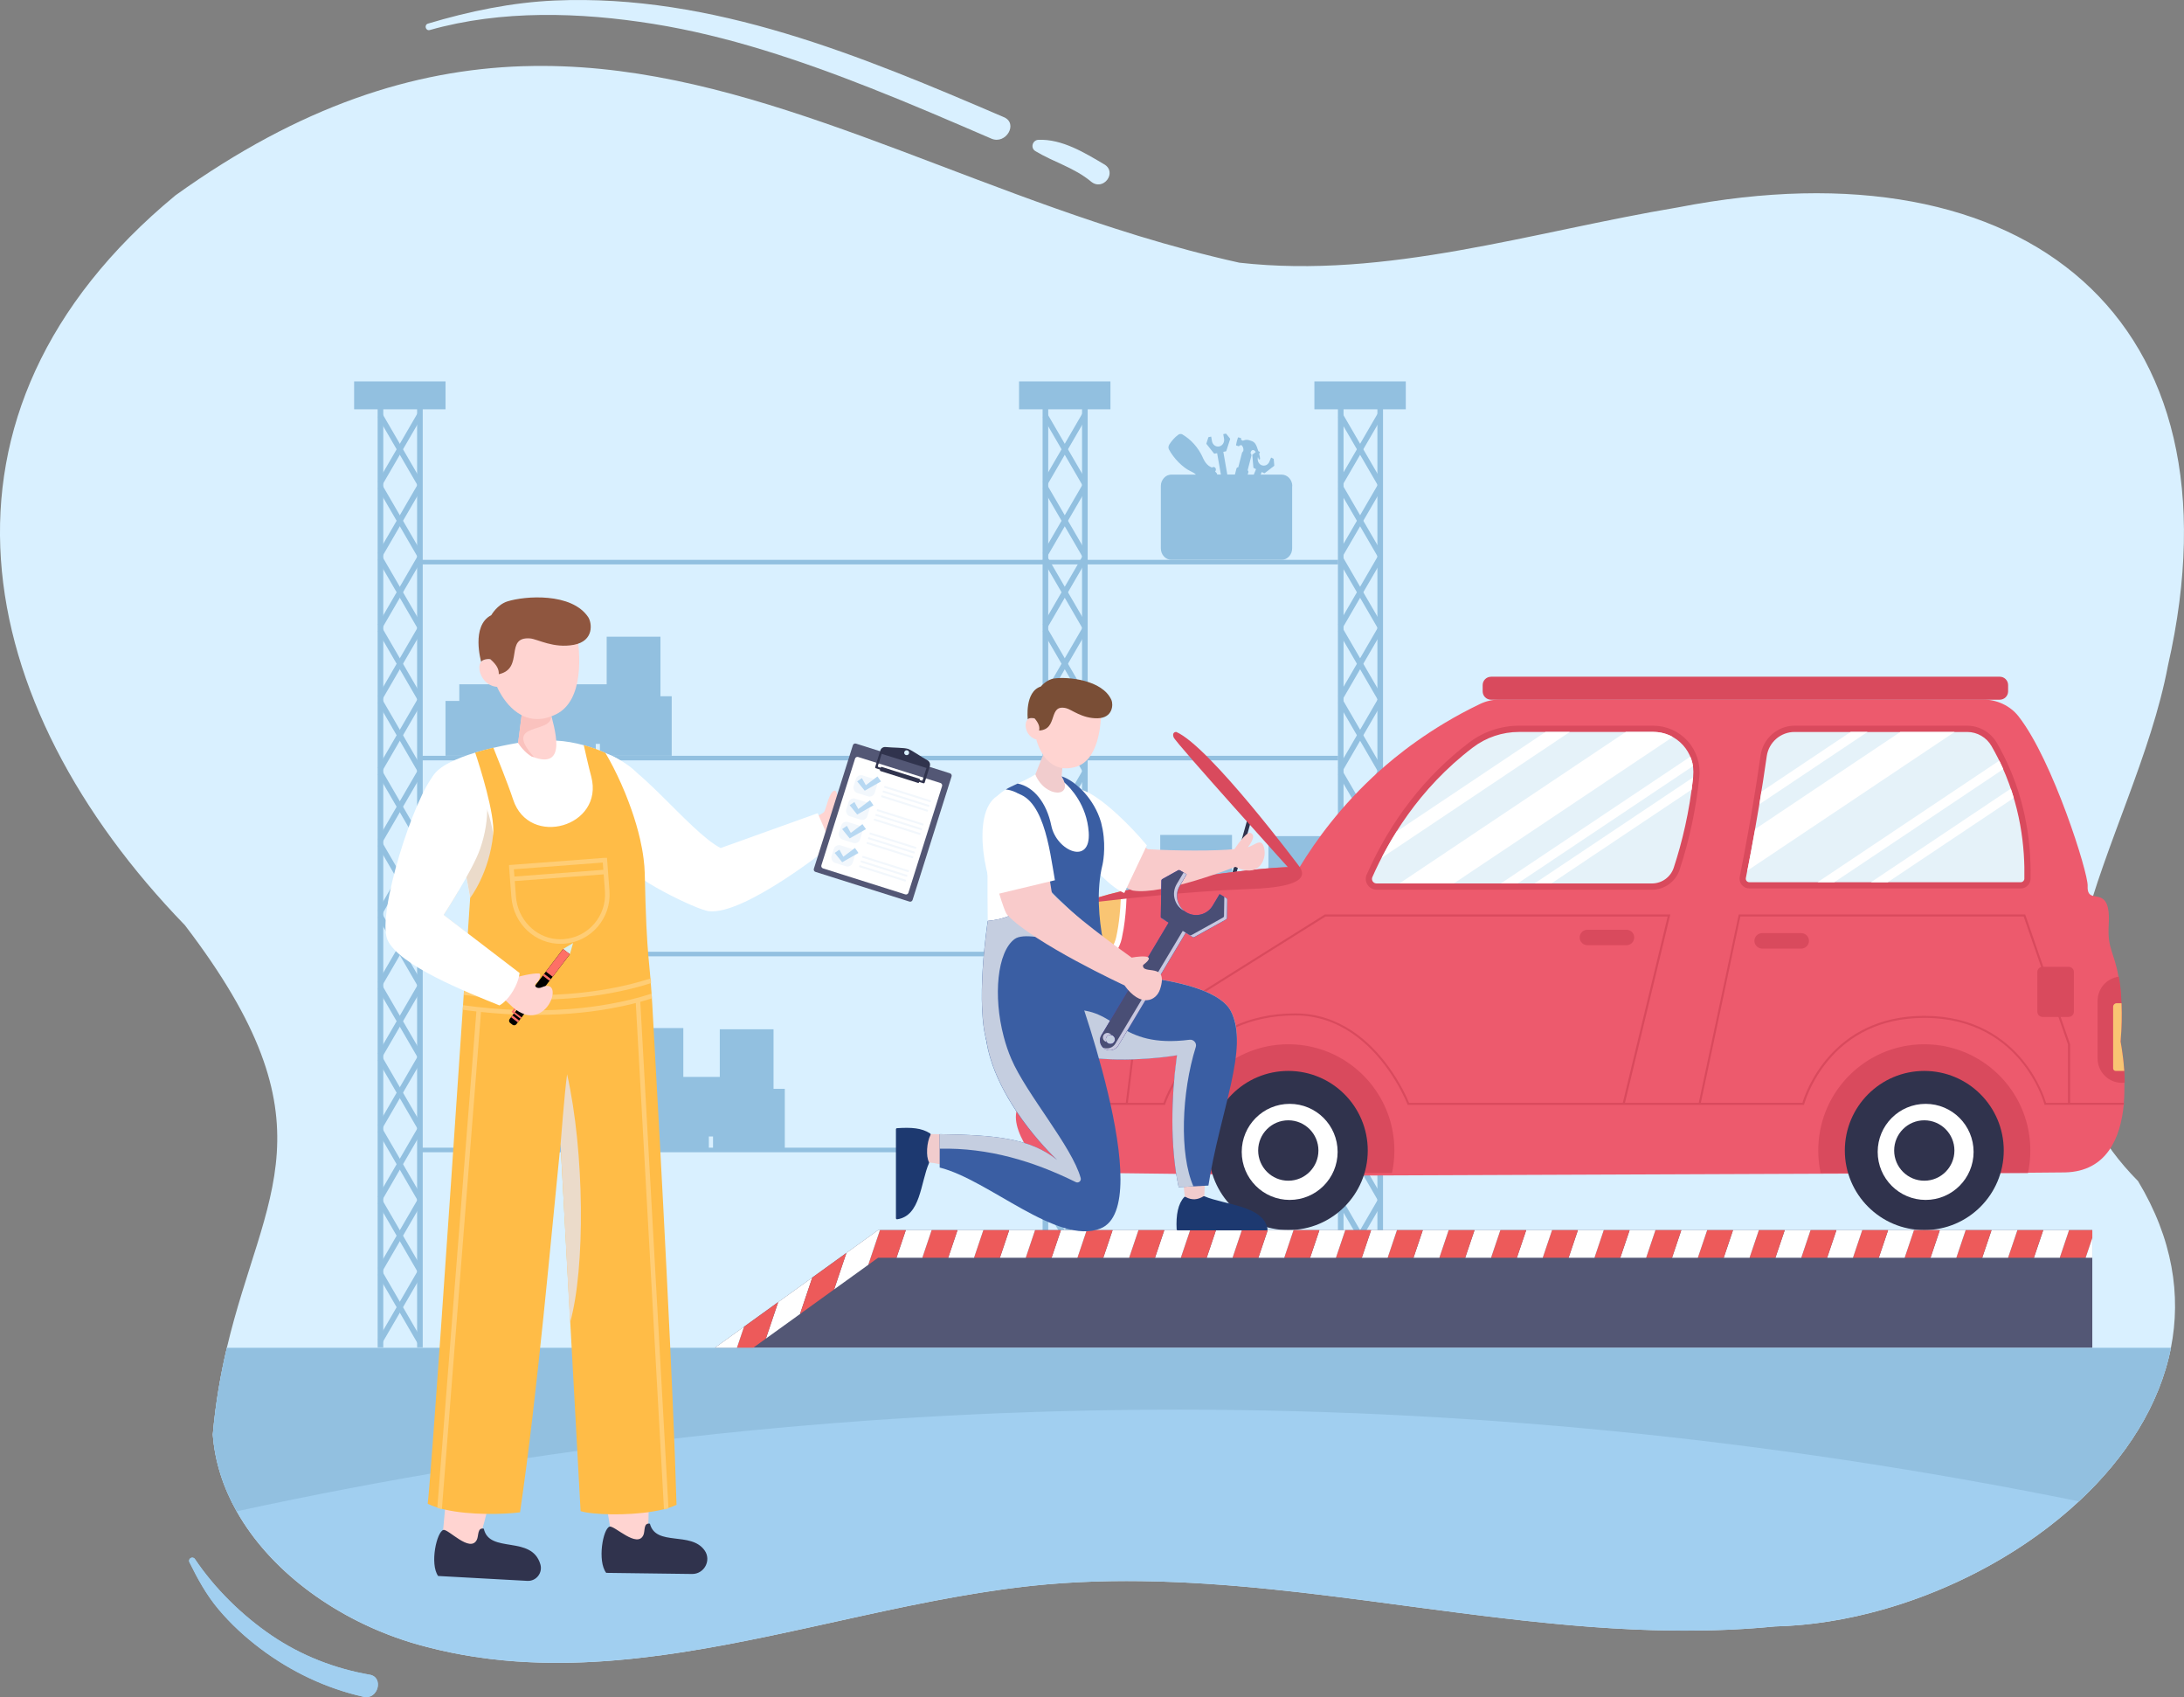 <?xml version="1.0" encoding="UTF-8"?><svg xmlns="http://www.w3.org/2000/svg" width="665.44" height="516.96" viewBox="0 0 665.44 516.96"><rect x="0" y="0" width="665.44" height="516.96" fill="#808080" stroke="none"/><defs><style>.cls-1{fill:#fff;}.cls-2,.cls-3{fill:#c8c8e0;}.cls-2,.cls-4{mix-blend-mode:multiply;}.cls-5{fill:#e5f2f9;}.cls-6{fill:#b7d8f2;}.cls-7{fill:#ffcd75;}.cls-8{fill:#30334d;}.cls-9{fill:#f5f5f5;}.cls-10{isolation:isolate;}.cls-11{fill:#d9efec;}.cls-12{fill:#f9cbcb;}.cls-13{fill:#5c40c7;}.cls-14{fill:#535775;}.cls-15{fill:#d9f0ff;}.cls-16{fill:#a1cff0;}.cls-17{fill:#ed5a6d;}.cls-18{fill:#ffd4d1;}.cls-19{fill:#8f563f;}.cls-20{fill:#7a4e36;}.cls-21{fill:#494e75;}.cls-22{fill:#f1cccd;}.cls-23{fill:#ebdbca;}.cls-24{fill:#c5cee0;}.cls-25{fill:#fac2be;}.cls-26{fill:#3a5ea3;}.cls-27{fill:#f2f7fc;}.cls-28{fill:#fe7066;}.cls-29{fill:#ed5a5a;}.cls-30{fill:#f9c573;}.cls-31{fill:#92c0e0;}.cls-32{fill:#d94a5d;}.cls-33{fill:#ffbc47;}.cls-34{fill:#1d3970;}</style></defs><g class="cls-10"><g id="_イヤー_2"><g id="_ンテンツ"><g><path class="cls-15" d="M651.43,359.76c10.59,17.57,13.19,34.82,10.02,50.82-3.45,17.48-13.78,33.47-28.04,46.73-7.98,7.42-17.19,14-27.12,19.5-8.6,4.77-17.73,8.74-27.06,11.78-1.74,.56-3.49,1.1-5.24,1.6-11.04,3.15-22.28,4.97-33.17,5.23-6.04,.6-12.07,.97-18.11,1.14-2.08,.07-4.17,.12-6.25,.13-8.67,.09-17.33-.2-25.98-.74-3.88-.24-7.76-.53-11.63-.87-1.75-.15-3.5-.31-5.25-.48-51.5-4.92-102.89-16.47-154.57-12-37.16,3.27-74.73,15.16-112.26,20.84-1.78,.28-3.57,.53-5.35,.77-9.1,1.22-18.19,2.05-27.28,2.25-.97,.03-1.95,.04-2.93,.04-4.65,.03-9.3-.1-13.94-.42-.4-.03-.8-.06-1.2-.09-.88-.07-1.77-.15-2.66-.23-2.95-.28-5.91-.64-8.86-1.1-4.85-.74-9.69-1.73-14.53-2.99-1.52-.39-3.04-.82-4.56-1.27-1.01-.31-2.02-.63-3.03-.98-21.21-7.15-40.3-21.25-50.33-39.07-4.08-7.24-6.65-15.11-7.27-23.37,.85-9.76,2.41-18.46,4.28-26.4,11.16-47.35,33.69-67.99-12.78-128.76C-8.87,214.52-26.99,125.99,53.47,59.5c38.17-27.4,72.65-38.21,105.62-39.33,.2,0,.4-.01,.59-.01,62.53-1.9,119.69,30.95,186.32,51.42,.28,.09,.54,.17,.82,.26,10.03,3.06,20.27,5.84,30.77,8.17,44.91,5.07,89.26-9.44,133.77-16.86,105.65-20.54,173.31,33.77,149.19,139.59-10.15,53.89-55.99,109.67-9.13,157.01Z"/><path class="cls-15" d="M305.87,35.69C262.53,17.09,217.17-1.93,169.04,.16c-13.08,.57-26.13,3.28-38.64,7.03-1.25,.37-.72,2.31,.54,1.96,21.85-6.18,45.8-5.44,68.06-1.88,22.81,3.65,44.93,11.14,66.37,19.59,12.34,4.86,24.52,10.12,36.69,15.37,4.43,1.91,8.28-4.62,3.82-6.54Z"/><g><rect class="cls-31" x="128.53" y="170.53" width="279.17" height="1.39"/><rect class="cls-31" x="128.53" y="230.22" width="279.17" height="1.39"/><rect class="cls-31" x="128.53" y="289.91" width="279.17" height="1.39"/><rect class="cls-31" x="128.53" y="349.59" width="279.17" height="1.39"/><polygon class="cls-31" points="201.23 212.08 201.23 205.03 201.23 202.41 201.23 193.94 196.23 193.94 194.59 193.94 189.58 193.94 184.85 193.94 184.85 202.41 184.85 205.03 184.85 208.44 182.61 208.44 179.93 208.44 173.74 208.44 173.74 202.66 173.74 200.52 173.74 193.57 167.07 193.57 164.87 193.57 158.19 193.57 151.88 193.57 151.88 200.52 151.88 202.66 151.88 208.44 147.63 208.44 139.94 208.44 139.94 213.51 135.74 213.51 135.74 221.31 135.74 223.72 135.74 230.22 142.06 230.22 148.74 230.22 150.93 230.22 157.61 230.22 157.61 226.59 158.45 226.59 159.65 226.59 159.65 230.22 165.97 230.22 172.65 230.22 174.84 230.22 181.52 230.22 181.52 226.59 182.61 226.59 182.79 226.59 182.79 230.22 189.11 230.22 195.78 230.22 197.98 230.22 204.66 230.22 204.66 223.17 204.66 220.55 204.66 212.08 201.23 212.08"/><polygon class="cls-31" points="235.69 331.66 235.69 324.61 235.69 321.99 235.69 313.52 230.69 313.52 229.04 313.52 224.04 313.52 219.31 313.52 219.31 321.99 219.31 324.61 219.31 328.03 217.07 328.03 214.39 328.03 208.2 328.03 208.2 322.24 208.2 320.1 208.2 313.15 201.52 313.15 199.33 313.15 192.65 313.15 186.33 313.15 186.33 320.1 186.33 322.24 186.33 328.03 182.09 328.03 174.39 328.03 174.39 333.09 170.2 333.09 170.2 340.89 170.2 343.3 170.2 349.8 176.52 349.8 183.2 349.8 185.39 349.8 192.07 349.8 192.07 346.17 192.9 346.17 194.11 346.17 194.11 349.8 200.43 349.8 207.1 349.8 209.3 349.8 215.98 349.8 215.98 346.17 217.07 346.17 217.25 346.17 217.25 349.8 223.56 349.8 230.24 349.8 232.44 349.8 239.12 349.8 239.12 342.75 239.12 340.13 239.12 331.66 235.69 331.66"/><polygon class="cls-31" points="402.87 272.83 402.87 265.77 402.87 263.16 402.87 254.69 397.86 254.69 396.22 254.69 391.21 254.69 386.48 254.69 386.48 263.16 386.48 265.77 386.48 269.19 384.24 269.19 381.56 269.19 375.38 269.19 375.38 263.41 375.38 261.26 375.38 254.32 368.7 254.32 366.5 254.32 359.82 254.32 353.51 254.32 353.51 261.26 353.51 263.41 353.51 269.19 349.27 269.19 341.57 269.19 341.57 274.26 337.38 274.26 337.38 282.06 337.38 284.47 337.38 290.97 343.69 290.97 350.37 290.97 352.57 290.97 359.24 290.97 359.24 287.34 360.08 287.34 361.28 287.34 361.28 290.97 367.6 290.97 374.28 290.97 376.47 290.97 383.15 290.97 383.15 287.34 384.24 287.34 384.42 287.34 384.42 290.97 390.74 290.97 397.42 290.97 399.61 290.97 406.29 290.97 406.29 283.92 406.29 281.3 406.29 272.83 402.87 272.83"/><g><rect class="cls-31" x="115.07" y="123.9" width="1.71" height="286.51"/><rect class="cls-31" x="127.09" y="123.9" width="1.71" height="286.51"/><g><polygon class="cls-31" points="116.47 147.74 115.12 146.73 127.17 125.97 128.53 126.98 116.47 147.74"/><polygon class="cls-31" points="127.17 147.74 128.53 146.73 116.47 125.97 115.12 126.98 127.17 147.74"/></g><g><polygon class="cls-31" points="116.47 169.52 115.12 168.5 127.17 147.74 128.53 148.76 116.47 169.52"/><polygon class="cls-31" points="127.17 169.52 128.53 168.5 116.47 147.74 115.12 148.76 127.17 169.52"/></g><g><polygon class="cls-31" points="116.47 191.3 115.12 190.28 127.17 169.52 128.53 170.53 116.47 191.3"/><polygon class="cls-31" points="127.17 191.3 128.53 190.28 116.47 169.52 115.12 170.53 127.17 191.3"/></g><g><polygon class="cls-31" points="116.47 213.07 115.12 212.06 127.17 191.3 128.53 192.31 116.47 213.07"/><polygon class="cls-31" points="127.17 213.07 128.53 212.06 116.47 191.3 115.12 192.31 127.17 213.07"/></g><g><polygon class="cls-31" points="116.47 234.85 115.12 233.84 127.17 213.07 128.53 214.09 116.47 234.85"/><polygon class="cls-31" points="127.17 234.85 128.53 233.84 116.47 213.07 115.12 214.09 127.17 234.85"/></g><g><polygon class="cls-31" points="116.47 256.63 115.12 255.61 127.17 234.85 128.53 235.86 116.47 256.63"/><polygon class="cls-31" points="127.17 256.63 128.53 255.61 116.47 234.85 115.12 235.86 127.17 256.63"/></g><g><polygon class="cls-31" points="116.47 278.4 115.12 277.39 127.17 256.63 128.53 257.64 116.47 278.4"/><polygon class="cls-31" points="127.17 278.4 128.53 277.39 116.47 256.63 115.12 257.64 127.17 278.4"/></g><g><polygon class="cls-31" points="116.47 300.18 115.12 299.17 127.17 278.4 128.53 279.42 116.47 300.18"/><polygon class="cls-31" points="127.17 300.18 128.53 299.17 116.47 278.4 115.12 279.42 127.17 300.18"/></g><g><polygon class="cls-31" points="116.47 321.96 115.12 320.94 127.17 300.18 128.53 301.2 116.47 321.96"/><polygon class="cls-31" points="127.17 321.96 128.53 320.94 116.47 300.18 115.12 301.2 127.17 321.96"/></g><g><polygon class="cls-31" points="116.47 343.73 115.12 342.72 127.17 321.96 128.53 322.97 116.47 343.73"/><polygon class="cls-31" points="127.17 343.73 128.53 342.72 116.47 321.96 115.12 322.97 127.17 343.73"/></g><g><polygon class="cls-31" points="116.47 365.51 115.12 364.5 127.17 343.73 128.53 344.75 116.47 365.51"/><polygon class="cls-31" points="127.17 365.51 128.53 364.5 116.47 343.73 115.12 344.75 127.17 365.51"/></g><g><polygon class="cls-31" points="116.47 387.29 115.12 386.27 127.17 365.51 128.53 366.53 116.47 387.29"/><polygon class="cls-31" points="127.17 387.29 128.53 386.27 116.47 365.51 115.12 366.53 127.17 387.29"/></g><g><polygon class="cls-31" points="116.47 409.07 115.12 408.05 127.17 387.29 128.53 388.3 116.47 409.07"/><polygon class="cls-31" points="127.17 409.07 128.53 408.05 116.47 387.29 115.12 388.3 127.17 409.07"/></g><rect class="cls-31" x="107.9" y="116.18" width="27.85" height="8.5"/></g><g><rect class="cls-31" x="317.67" y="123.9" width="1.71" height="286.51"/><rect class="cls-31" x="329.69" y="123.9" width="1.71" height="286.51"/><g><polygon class="cls-31" points="319.07 147.74 317.71 146.73 329.77 125.97 331.13 126.98 319.07 147.74"/><polygon class="cls-31" points="329.77 147.74 331.13 146.73 319.07 125.97 317.71 126.98 329.77 147.74"/></g><g><polygon class="cls-31" points="319.07 169.52 317.71 168.5 329.77 147.74 331.13 148.76 319.07 169.52"/><polygon class="cls-31" points="329.77 169.52 331.13 168.5 319.07 147.74 317.71 148.76 329.77 169.52"/></g><g><polygon class="cls-31" points="319.07 191.3 317.71 190.28 329.77 169.52 331.13 170.53 319.07 191.3"/><polygon class="cls-31" points="329.77 191.3 331.13 190.28 319.07 169.52 317.71 170.53 329.77 191.3"/></g><g><polygon class="cls-31" points="319.07 213.07 317.71 212.06 329.77 191.3 331.13 192.31 319.07 213.07"/><polygon class="cls-31" points="329.77 213.07 331.13 212.06 319.07 191.3 317.71 192.31 329.77 213.07"/></g><g><polygon class="cls-31" points="319.07 234.85 317.71 233.84 329.77 213.07 331.13 214.09 319.07 234.85"/><polygon class="cls-31" points="329.77 234.85 331.13 233.84 319.07 213.07 317.71 214.09 329.77 234.85"/></g><g><polygon class="cls-31" points="319.07 256.63 317.71 255.61 329.77 234.85 331.13 235.86 319.07 256.63"/><polygon class="cls-31" points="329.77 256.63 331.13 255.61 319.07 234.85 317.71 235.86 329.77 256.63"/></g><g><polygon class="cls-31" points="319.07 278.4 317.71 277.39 329.77 256.63 331.13 257.64 319.07 278.4"/><polygon class="cls-31" points="329.77 278.4 331.13 277.39 319.07 256.63 317.71 257.64 329.77 278.4"/></g><g><polygon class="cls-31" points="319.07 300.18 317.71 299.17 329.77 278.4 331.13 279.42 319.07 300.18"/><polygon class="cls-31" points="329.77 300.18 331.13 299.17 319.07 278.4 317.71 279.42 329.77 300.18"/></g><g><polygon class="cls-31" points="319.07 321.96 317.71 320.94 329.77 300.18 331.13 301.2 319.07 321.96"/><polygon class="cls-31" points="329.77 321.96 331.13 320.94 319.07 300.18 317.71 301.2 329.77 321.96"/></g><g><polygon class="cls-31" points="319.07 343.73 317.71 342.72 329.77 321.96 331.13 322.97 319.07 343.73"/><polygon class="cls-31" points="329.77 343.73 331.13 342.72 319.07 321.96 317.71 322.97 329.77 343.73"/></g><g><polygon class="cls-31" points="319.07 365.51 317.71 364.5 329.77 343.73 331.13 344.75 319.07 365.51"/><polygon class="cls-31" points="329.77 365.51 331.13 364.5 319.07 343.73 317.71 344.75 329.77 365.51"/></g><g><polygon class="cls-31" points="319.07 387.29 317.71 386.27 329.77 365.51 331.13 366.53 319.07 387.29"/><polygon class="cls-31" points="329.77 387.29 331.13 386.27 319.07 365.51 317.71 366.53 329.77 387.29"/></g><g><polygon class="cls-31" points="319.07 409.07 317.71 408.05 329.77 387.29 331.13 388.3 319.07 409.07"/><polygon class="cls-31" points="329.77 409.07 331.13 408.05 319.07 387.29 317.71 388.3 329.77 409.07"/></g><rect class="cls-31" x="310.49" y="116.18" width="27.85" height="8.5"/></g><g><rect class="cls-31" x="407.65" y="123.9" width="1.71" height="286.51"/><rect class="cls-31" x="419.68" y="123.9" width="1.71" height="286.51"/><g><polygon class="cls-31" points="409.06 147.74 407.7 146.73 419.76 125.97 421.12 126.98 409.06 147.74"/><polygon class="cls-31" points="419.76 147.74 421.12 146.73 409.06 125.97 407.7 126.98 419.76 147.74"/></g><g><polygon class="cls-31" points="409.06 169.52 407.7 168.5 419.76 147.74 421.12 148.76 409.06 169.52"/><polygon class="cls-31" points="419.76 169.52 421.12 168.5 409.06 147.74 407.7 148.76 419.76 169.52"/></g><g><polygon class="cls-31" points="409.06 191.3 407.7 190.28 419.76 169.52 421.12 170.53 409.06 191.3"/><polygon class="cls-31" points="419.76 191.3 421.12 190.28 409.06 169.52 407.7 170.53 419.76 191.3"/></g><g><polygon class="cls-31" points="409.06 213.07 407.7 212.06 419.76 191.3 421.12 192.31 409.06 213.07"/><polygon class="cls-31" points="419.76 213.07 421.12 212.06 409.06 191.3 407.7 192.31 419.76 213.07"/></g><g><polygon class="cls-31" points="409.06 234.85 407.7 233.84 419.76 213.07 421.12 214.09 409.06 234.85"/><polygon class="cls-31" points="419.76 234.85 421.12 233.84 409.06 213.07 407.7 214.09 419.76 234.85"/></g><g><polygon class="cls-31" points="409.06 256.63 407.7 255.61 419.76 234.85 421.12 235.86 409.06 256.63"/><polygon class="cls-31" points="419.76 256.63 421.12 255.61 409.06 234.85 407.7 235.86 419.76 256.63"/></g><g><polygon class="cls-31" points="409.06 278.4 407.7 277.39 419.76 256.63 421.12 257.64 409.06 278.4"/><polygon class="cls-31" points="419.76 278.4 421.12 277.39 409.06 256.63 407.7 257.64 419.76 278.4"/></g><g><polygon class="cls-31" points="409.06 300.18 407.7 299.17 419.76 278.4 421.12 279.42 409.06 300.18"/><polygon class="cls-31" points="419.76 300.18 421.12 299.17 409.06 278.4 407.7 279.42 419.76 300.18"/></g><g><polygon class="cls-31" points="409.06 321.96 407.7 320.94 419.76 300.18 421.12 301.2 409.06 321.96"/><polygon class="cls-31" points="419.76 321.96 421.12 320.94 409.06 300.18 407.7 301.2 419.76 321.96"/></g><g><polygon class="cls-31" points="409.06 343.73 407.7 342.72 419.76 321.96 421.12 322.97 409.06 343.73"/><polygon class="cls-31" points="419.76 343.73 421.12 342.72 409.06 321.96 407.7 322.97 419.76 343.73"/></g><g><polygon class="cls-31" points="409.06 365.51 407.7 364.5 419.76 343.73 421.12 344.75 409.06 365.51"/><polygon class="cls-31" points="419.76 365.51 421.12 364.5 409.06 343.73 407.7 344.75 419.76 365.51"/></g><g><polygon class="cls-31" points="409.06 387.29 407.7 386.27 419.76 365.51 421.12 366.53 409.06 387.29"/><polygon class="cls-31" points="419.76 387.29 421.12 386.27 409.06 365.51 407.7 366.53 419.76 387.29"/></g><g><polygon class="cls-31" points="409.06 409.07 407.7 408.05 419.76 387.29 421.12 388.3 409.06 409.07"/><polygon class="cls-31" points="419.76 409.07 421.12 408.05 409.06 387.29 407.7 388.3 419.76 409.07"/></g><rect class="cls-31" x="400.48" y="116.18" width="27.85" height="8.5"/></g><path class="cls-31" d="M393.75,148.08c0-1.93-1.45-3.51-3.24-3.51h-6.4l.33-.8,.54,.27,.19,.09s.04,.01,.06,.03l-.04-.03c.05,.01,.09,.03,.14-.01l2.87-2.2s.06-.1,.06-.17l-.17-1.89c-.01-.06-.04-.12-.09-.14l-.71-.35-.17,.4-.37,.89c-.05,.12-.12,.23-.18,.34-.03,.04-.06,.06-.09,.1-.04,.06-.09,.13-.15,.18-.03,.04-.06,.06-.1,.1-.05,.05-.1,.09-.17,.13-.04,.03-.09,.05-.14,.09l-.15,.08c-.05,.03-.12,.04-.17,.06-.05,.01-.1,.03-.17,.04-.05,.01-.12,.03-.17,.04-.06,0-.12,0-.17,.01-.06,0-.13,0-.19-.01-.05,0-.1-.01-.15-.03-.06,0-.13-.03-.19-.04-.09-.03-.18-.06-.28-.1-.86-.43-1.26-1.47-.99-2.44,.14,.39,.24,.68,.24,.68,.13,.14,.36,.08,.4-.12,.03-.08,.01-.15-.03-.22,.05,0-.05-.55-.24-1.29l.24-.59-.44-.22-.05-.03c-.27-.9-.63-1.84-.98-2.31-.32-.43-.78-.71-1.29-.85l-.53-.17c-.55-.17-1.13-.14-1.67,.06l-.22,.09-.31-.1v-.04s0-.05-.03-.05l-.27-.09,.08-.3c.01-.09-.04-.19-.13-.22l-.68-.21c-.09-.03-.18,.03-.21,.13-.24,.71-.42,1.42-.55,2.13-.03,.1,.03,.21,.12,.23l.68,.21c.09,.03,.19-.03,.21-.13l.05-.17,.28,.08s.04,0,.04-.03l.04-.13,.31,.1,.14,.17c.33,.45,.45,1.04,.33,1.6-.06,.01-.12,.04-.13,.1l-.05,.18c-.08-.03-.14,.03-.17,.1l-1.18,4.55c-.24-.03-.46,.1-.54,.34-.14,.62-.31,1.24-.48,1.86h-2.32l-1.21-6.92,.79-.15c.05-.01,.1-.05,.12-.12l1.16-3.6c.03-.06,.01-.13-.03-.18l-1.16-1.44c-.04-.05-.09-.06-.15-.05l-.75,.15,.24,1.39c.19,1.1-.48,2.15-1.49,2.36-1.02,.21-1.99-.52-2.19-1.61l-.24-1.39-.76,.15c-.05,.01-.1,.06-.12,.12l-.58,1.82c-.03,.06-.01,.13,.03,.17l2.3,2.89c.04,.05,.1,.06,.15,.05l.79-.15,1.15,6.52h-1.16c.03-.15,0-.31-.12-.43l-.48-.52,.03-.03c.28-.31,.28-.81,0-1.12-.14-.14-.32-.22-.5-.22-.15,0-.32,.06-.45,.17-.13-.04-.26-.08-.39-.14-1.72-.79-2.5-3.03-2.5-3.03-1.38-2.96-3.5-5.34-6.18-6.92-.39-.22-.89-.17-1.31,.15-1.06,.79-1.9,1.78-2.64,2.9h0c-.04,.06-.05,.12-.08,.17-.04,.08-.08,.14-.1,.21-.03,.06-.03,.13-.05,.18-.01,.06-.03,.14-.04,.21-.01,.08,0,.14,0,.22,.01,.05,0,.1,.01,.14,.01,.12,.05,.23,.1,.34,1.49,2.87,4.36,5.62,6.45,6.6,.69,.32,1.31,.67,1.81,1.12h-7.46c-.26,0-.5,.04-.73,.1h0c-.6,.13-1.13,.46-1.54,.92-.01,.01-.03,.03-.04,.03-.13,.15-.24,.31-.36,.48-.01,.01-.01,.04-.03,.05-.1,.17-.19,.35-.27,.53-.01,.03-.01,.04-.03,.06-.08,.19-.13,.4-.18,.61v.04c-.04,.22-.06,.45-.06,.68v18.98c0,1.92,1.44,3.48,3.22,3.48h33.58c.21,0,.41-.03,.6-.06,.03,0,.05-.01,.08-.03,.18-.04,.36-.09,.53-.17,.01-.01,.04-.03,.05-.03,.57-.27,1.04-.7,1.39-1.24,.01-.03,.03-.04,.04-.06,.09-.15,.18-.32,.24-.49,.01-.04,.04-.08,.05-.12,.01-.04,.04-.09,.05-.13h-.01c.12-.37,.19-.77,.19-1.19v-18.95Zm-11.75-3.51h-1.85c.08-.26,.14-.52,.22-.77,.01-.06,.01-.13,0-.19,0-.03-.01-.04-.03-.06l-.04-.12s-.04-.04-.06-.06c-.01-.03-.04-.06-.06-.08-.01-.01-.03-.03-.04-.03l1.18-4.58c.01-.08-.03-.17-.1-.19h-.05l.05-.18c.01-.08-.03-.17-.1-.19l-.12-.03,.09-.35s0-.03,.01-.04c.18-.61,.68-.82,1.21-.39,.09,.08,.19,.22,.3,.39l-.27,.21-.72,.55s-.04,.04-.05,.06c-.01,.03-.01,.06-.01,.09l.33,3.8c0,.05,.04,.12,.09,.14l.72,.35-.69,1.66Z"/></g><path class="cls-16" d="M110.79,516.86c-11.37-2.54-22.16-7.67-31.46-14.69-4.67-3.53-8.98-7.47-12.75-11.96-3.67-4.37-6.34-9.22-8.85-14.33-.55-1.12,.98-2.01,1.68-.97,5.99,8.94,14.47,17.24,23.36,23.27,9.03,6.12,19.16,10.07,29.88,11.94,4.37,.77,2.56,7.73-1.86,6.74Z"/><path class="cls-16" d="M661.44,410.58c-3.45,17.48-13.78,33.47-28.04,46.73-24.29,22.6-59.98,37.31-92.59,38.11-74.13,7.32-147.65-19.23-221.79-12.82-64.06,5.64-129.37,36.9-193.55,17.8-22.41-6.81-42.85-21.39-53.36-40.05-4.08-7.24-6.65-15.11-7.27-23.37,.85-9.76,2.41-18.46,4.28-26.4H661.44Z"/><path class="cls-31" d="M661.44,410.58c-3.45,17.48-13.78,33.47-28.04,46.73-189.99-38.49-377.04-36.92-561.29,3.04-4.08-7.24-6.65-15.11-7.27-23.37,.85-9.76,2.41-18.46,4.28-26.4H661.44Z"/><path class="cls-15" d="M336.44,50.06c-5.95-3.53-12.85-7.76-20.04-7.47-1.81,.07-2.53,2.47-.93,3.44,5.53,3.35,11.87,5.04,16.93,9.26,3.74,3.12,8.15-2.8,4.04-5.24Z"/><path class="cls-16" d="M110.79,516.86c-11.37-2.54-22.16-7.67-31.46-14.69-4.67-3.53-8.98-7.47-12.75-11.96-3.67-4.37-6.34-9.22-8.85-14.33-.55-1.12,.98-2.01,1.68-.97,5.99,8.94,14.47,17.24,23.36,23.27,9.03,6.12,19.16,10.07,29.88,11.94,4.37,.77,2.56,7.73-1.86,6.74Z"/><g><g><rect class="cls-8" x="369.17" y="257.52" width="18.18" height="1.2" transform="translate(27.33 552.33) rotate(-74.28)"/><path class="cls-17" d="M647.14,335.93c-.02,.21-.04,.41-.06,.63-.99,10-5.14,20.27-17.9,20.56-1.28,.03-5.25,.06-11.27,.1-2.46,.02-5.26,.03-8.36,.05-2.75,.02-5.74,.03-8.94,.05-.26,0-.52,0-.78,0-2.38,0-4.87,.02-7.46,.04-3.81,.01-7.84,.04-12.05,.05-2.16,.01-4.38,.03-6.64,.03-3.43,.02-6.95,.04-10.54,.05-51.89,.23-119.69,.48-147.62,.58-4.31,.01-7.67,.03-9.88,.04-1.95,0-3,0-3,0l-4.96-.06-10.48-.13-7.09-.09-10.67-.13-50.87-.61s-12.72-13.47-8-20.56c.14-.22,.3-.43,.48-.63,.01-.02,.03-.03,.04-.05l.8-8.61s-2.72-.5-2.8-4.82c-.01-.82-.13-2-.26-3.41-.1-.98-.19-2.08-.26-3.23-.03-.56-.06-1.12-.08-1.7-.01-1.07-.01-2.15,.06-3.24,.03-.57,.08-1.14,.14-1.7,.13-1.11,.35-2.19,.65-3.23,.02-.06,.03-.11,.05-.16,.78-2.64,2.2-4.97,4.61-6.48,0,0,.01-1.54,.39-3.85,.04-.27,.09-.57,.14-.87,.06-.28,.11-.57,.17-.87,.28-1.33,.66-2.8,1.19-4.34,.06-.17,.12-.34,.18-.52,.06-.17,.13-.34,.19-.52,.02-.05,.04-.11,.06-.16,1.41-3.58,3.68-7.32,7.3-10.08,1.21-.91,3.05-1.83,5.37-2.73,3.32-1.28,7.62-2.53,12.46-3.7,.02,0,.03,0,.05-.01,.27-.07,.56-.14,.83-.2,.02,0,.03,0,.05-.01,.27-.07,.55-.13,.83-.19,.02,0,.03,0,.05-.01,18.28-4.24,43.19-7.35,52.72-7.13h.03c4.81-7.91,12.54-18.72,24.3-29.26,4.68-4.2,15.18-12.98,30.61-20.37,1.87-.9,3.93-1.36,6-1.36h147.3c4.19,0,8.23,1.84,10.82,5.14,.01,.02,.03,.04,.04,.06,10.42,13.35,21.19,47.66,21,51.55-.22,4.24,2.73,2.48,4.73,4.05,2.06,1.61,1.78,5.86,1.66,8.41-.31,6.79,1.67,7.67,3.01,15.19,0,.05,.02,.1,.03,.15,.18,1.02,.35,2.18,.5,3.48,0,0,.19,1.68,.31,4.43,0,.05,0,.11,0,.16,0,.1,0,.2,0,.31,0,.05,0,.1,0,.15,.1,2.94,.1,6.91-.3,11.23,0,0,.72,3.46,1.09,8.33,0,.05,0,.11,.01,.16,0,.09,.01,.19,.02,.28,0,.06,0,.11,0,.16,.08,1.08,.13,2.22,.14,3.41v.15c.03,1.92-.01,3.95-.18,6Z"/><path class="cls-32" d="M422.93,278.54v.63h70.58v-.63h-70.58Zm0,0v.63h70.58v-.63h-70.58Zm207.81,57.39v-17.83l-2.89-8.35-5.28-15.25-5.52-15.96h-87.27l-7.49,35.27-1.63,7.69-3.06,14.43h-22.49l13.82-57.39h-105.24l-58.08,36.42-2.58,20.96h-31.97c-.18,.2-.34,.41-.48,.63h44.39l.07-.23s.05-.16,.14-.41c1.22-3.4,10.65-26.61,39.5-26.61,13.63,0,22.86,8.89,28.25,16.48,3.31,4.66,5.17,8.82,5.72,10.13,.11,.26,.17,.41,.18,.43l.08,.21h120.77l.06-.24s.04-.16,.12-.4c1.01-3.3,8.97-25.86,36.46-25.86,15.43,0,24.71,7.11,30.06,13.94,4.17,5.32,5.95,10.46,6.4,11.91,.07,.24,.11,.38,.11,.4l.06,.24h24.15c.02-.22,.04-.43,.06-.63h-16.4Zm-201.41,0c-.43-1.04-2.5-5.88-6.41-11.2-5.54-7.54-14.78-16.04-28.25-16.04-29.92,0-39.26,24.62-40.16,27.24h-10.86l2.52-20.59,57.68-36.16h104.27l-13.67,56.76h-65.12Zm200.77,0h-6.69c-.37-1.23-2.27-7.06-7.06-12.93-5.51-6.75-14.83-13.57-30.06-13.57-28.45,0-36.32,23.84-37.11,26.49h-30.95l2.42-11.39,1.63-7.69,7.99-37.68h86.32l5.33,15.38,5.26,15.2,2.91,8.4v17.78Zm-207.18-57.39v.63h70.58v-.63h-70.58Zm0,0v.63h70.58v-.63h-70.58Z"/><path class="cls-32" d="M419.43,271c-1.12,0-2.15-.56-2.76-1.5-.61-.94-.7-2.1-.24-3.12,7.26-16.44,17.76-29.97,31.19-40.2,4.35-3.31,9.76-5.13,15.22-5.13h40.89c3.98,0,7.8,1.7,10.47,4.66,2.67,2.96,3.97,6.94,3.57,10.91l-.02,.15c-.97,9.52-2.98,18.98-5.98,28.11-1.2,3.66-4.59,6.13-8.43,6.13h-83.93Z"/><path class="cls-5" d="M503.73,222.95c7.24,0,12.89,6.26,12.16,13.48v.14c-1.11,10.71-3.39,20.03-5.91,27.71-.94,2.87-3.61,4.82-6.63,4.82h-83.93c-1.01,0-1.69-1.03-1.27-1.95,4.83-10.93,13.89-26.73,30.61-39.46h0c4.05-3.08,8.99-4.74,14.08-4.74h40.89Z"/><path class="cls-32" d="M533,270.62c-.9,0-1.74-.4-2.3-1.09-.56-.69-.79-1.59-.62-2.46,1.94-9.74,3.7-19.63,5.22-29.39,.39-2.53,.78-5.1,1.14-7.63,.74-5.13,5.19-9,10.35-9h52.57c3.73,0,7.2,2.01,9.07,5.25,.7,1.22,1.38,2.47,2.01,3.72,5.76,11.45,8.53,24.12,8.25,37.68-.03,1.61-1.37,2.92-2.98,2.92h-82.71Z"/><path class="cls-5" d="M616.8,267.66c-.01,.59-.5,1.07-1.09,1.07h-82.71c-.68,0-1.19-.61-1.06-1.28,1.89-9.46,3.65-19.29,5.23-29.46,.4-2.57,.78-5.12,1.14-7.65,.61-4.23,4.21-7.38,8.48-7.38h52.57c3.07,0,5.9,1.64,7.43,4.3,.67,1.16,1.32,2.37,1.96,3.63,7.14,14.19,8.24,27.84,8.05,36.78Z"/><path class="cls-32" d="M495.58,287.91h-11.92c-1.3,0-2.35-1.05-2.35-2.35h0c0-1.3,1.05-2.35,2.35-2.35h11.92c1.3,0,2.35,1.05,2.35,2.35h0c0,1.3-1.05,2.35-2.35,2.35Z"/><g><path class="cls-32" d="M618.62,350.45c0,2.36-.25,4.66-.73,6.87h-63.16c-.48-2.21-.73-4.51-.73-6.87,0-4.13,.77-8.08,2.18-11.72,4.69-12.08,16.41-20.64,30.13-20.64s25.44,8.56,30.13,20.64c1.41,3.63,2.18,7.59,2.18,11.72Z"/><ellipse class="cls-8" cx="586.31" cy="350.45" rx="24.21" ry="24.24"/><ellipse class="cls-1" cx="586.72" cy="350.87" rx="14.61" ry="14.63"/><ellipse class="cls-8" cx="586.31" cy="350.45" rx="9.18" ry="9.2"/></g><g><path class="cls-32" d="M424.85,350.45c0,2.36-.25,4.66-.73,6.87h-63.16c-.48-2.21-.73-4.51-.73-6.87,0-4.13,.77-8.08,2.18-11.72,4.69-12.08,16.41-20.64,30.13-20.64s25.44,8.56,30.13,20.64c1.41,3.63,2.18,7.59,2.18,11.72Z"/><ellipse class="cls-8" cx="392.53" cy="350.45" rx="24.21" ry="24.24"/><ellipse class="cls-1" cx="392.95" cy="350.87" rx="14.61" ry="14.63"/><ellipse class="cls-8" cx="392.53" cy="350.45" rx="9.18" ry="9.2"/></g><g><path class="cls-32" d="M647.38,329.77c-.29,.04-.58,.06-.86,.06-4.09,0-7.4-3.31-7.4-7.41v-17.57c0-3.78,2.82-6.9,6.48-7.34,.17,1.02,.35,2.18,.49,3.47,0,0,.2,1.76,.32,4.6,0,.14,.01,.3,.01,.46,.1,2.94,.1,6.9-.3,11.23,0,0,.73,3.53,1.09,8.49,.01,.14,.01,.3,.03,.45,.07,1.12,.13,2.32,.14,3.56Z"/><path class="cls-30" d="M342.42,271.29c0,.05,0,.1,0,.15-.01,.79-.04,1.58-.07,2.38-.16,3.9-.55,7.94-1.39,11.83-1.14,5.18-5.76,8.84-11.06,8.82l-15.3-.08c.06-.27,.12-.56,.18-.86,.26-1.28,.63-2.7,1.14-4.17,.06-.17,.12-.34,.18-.52,.06-.17,.13-.34,.19-.52,.02-.05,.04-.11,.06-.16,1.41-3.63,3.68-7.44,7.36-10.24,1.11-.84,2.75-1.67,4.81-2.5,3.39-1.36,7.9-2.69,13.03-3.93,.29-.07,.59-.14,.88-.21Z"/><path class="cls-1" d="M342.42,271.28s-.04,.01-.06,.01c-.27,.07-.55,.14-.82,.2,0,.05,0,.1,0,.15-.01,.75-.03,1.51-.06,2.27-.07,1.68-.18,3.37-.36,5.06-.22,2.17-.55,4.35-1.02,6.48-1.04,4.71-5.31,8.13-10.16,8.13h-.04l-15.12-.06c-.06,.3-.11,.59-.18,.86-.06,.31-.1,.61-.14,.88l15.44,.06h.04c4.91,0,9.31-3,11.18-7.38,.3-.67,.52-1.38,.68-2.12,.21-.98,.4-1.97,.56-2.95,.5-3.06,.75-6.15,.87-9.16,.04-.84,.06-1.67,.07-2.49,0-.05,0-.1,0-.15-.31,.07-.59,.13-.88,.2Z"/><g><path class="cls-9" d="M339.81,313.01c0,5.09-3.85,9.22-8.6,9.22s-8.6-4.13-8.6-9.22,3.85-9.22,8.6-9.22,8.6,4.13,8.6,9.22Z"/><path class="cls-30" d="M338.25,313.01c0,4.17-3.15,7.54-7.04,7.54s-7.04-3.38-7.04-7.54,3.15-7.54,7.04-7.54,7.04,3.38,7.04,7.54Z"/></g><path class="cls-30" d="M647.23,326.21h-2.6c-.43,0-.78-.35-.78-.76v-18.82c0-.56,.48-1.04,1.05-1.04h1.5c0,.14,.01,.3,.01,.46,.1,2.94,.1,6.9-.3,11.23,0,0,.73,3.53,1.09,8.49,.01,.14,.01,.3,.03,.45Z"/><path class="cls-32" d="M319.57,307.39c0,.89-.72,1.61-1.61,1.61h-9.2c.13-1.11,.35-2.19,.65-3.23h8.55c.89,0,1.61,.72,1.61,1.61Z"/><path class="cls-32" d="M319.57,312.32c0,.89-.72,1.63-1.61,1.63h-9.4c-.01-1.07-.01-2.15,.06-3.24h9.34c.89,0,1.61,.72,1.61,1.61Z"/><path class="cls-32" d="M319.57,317.26c0,.89-.72,1.61-1.61,1.61h-9.07c-.1-.98-.19-2.08-.26-3.23h9.33c.89,0,1.61,.72,1.61,1.61Z"/></g><path class="cls-32" d="M551.17,286.59c0,.65-.26,1.24-.69,1.66-.43,.43-1.01,.69-1.66,.69h-11.92c-.79,0-1.5-.4-1.92-1.01-.01-.01-.02-.02-.03-.04-.25-.37-.4-.83-.4-1.31,0-.65,.27-1.24,.69-1.66,.43-.43,1.02-.69,1.66-.69h11.92c1.3,0,2.35,1.05,2.35,2.35Z"/><path class="cls-32" d="M622.34,294.5h7.96c.88,0,1.59,.71,1.59,1.59v12.07c0,.88-.71,1.59-1.59,1.59h-7.96c-.88,0-1.59-.71-1.59-1.59v-12.07c0-.88,.71-1.59,1.59-1.59Z"/><path class="cls-32" d="M454.3,206.13h155.01c1.4,0,2.54,1.14,2.54,2.54v1.91c0,1.41-1.14,2.55-2.55,2.55h-155.01c-1.4,0-2.54-1.14-2.54-2.54v-1.91c0-1.4,1.14-2.54,2.54-2.54Z"/><g><path class="cls-1" d="M478.3,222.95l-57.32,38.35c1.29-2.53,2.8-5.22,4.54-7.99l45.39-30.36h7.39Z"/><path class="cls-1" d="M515.84,233.36h0l-53.44,35.75h-5.13l57.76-38.63c.38,.91,.66,1.88,.81,2.88Z"/><path class="cls-1" d="M515.87,236.79c-.13,1.26-.28,2.5-.44,3.72h0l-42.75,28.6h-5.13l48.32-32.32Z"/><path class="cls-1" d="M569.01,222.95l-32.94,22.03c.21-1.28,.42-2.56,.62-3.85l27.19-18.19h5.12Z"/><path class="cls-1" d="M610.38,234.29l-51.47,34.43h-5.12l55.38-37.04c.43,.87,.83,1.75,1.21,2.61Z"/><path class="cls-1" d="M613.59,243.04l-38.41,25.69h-5.12l42.62-28.51c.33,.95,.63,1.89,.9,2.82Z"/><path class="cls-1" d="M509.68,224.48l-66.72,44.62h-16.57l69-46.16h8.36c2.16,0,4.17,.56,5.92,1.53Z"/><path class="cls-1" d="M595.56,222.95l-63.15,42.25c.82-4.15,1.61-8.37,2.37-12.66l44.23-29.59h16.56Z"/></g><path class="cls-32" d="M396.67,266.51c-.86,3.8-12.4,4.15-16.84,4.32-8.61,.33-20.28,1.12-36.61,2.89-.29,.03-.58,.06-.88,.09-.29,.03-.58,.06-.87,.1-3.88,.42-8.03,.9-12.45,1.45-.17,.02-.34,.04-.51,.06,3.39-1.36,7.9-2.69,13.03-3.93,.29-.07,.59-.14,.88-.21,.29-.08,.57-.13,.88-.2,0,.05,0,.1,0,.15,18.28-4.24,43.19-7.35,52.72-7.13,.53,.78,.84,1.61,.66,2.4Z"/><path class="cls-32" d="M396.02,264.11s-27.44-36.76-37.63-41.16c0,0-1.4-.04-.81,1.62,.59,1.66,36.54,41.47,36.54,41.47l1.9-1.94Z"/></g><g><polygon class="cls-14" points="217.86 410.5 637.5 410.5 637.5 374.7 267.55 374.7 257.89 381.65 250.35 387.09 247.5 389.14 247.49 389.15 237.1 396.63 226.7 404.13 217.86 410.5"/><g><polygon class="cls-1" points="233.36 407.74 237.1 405.05 243.75 400.26 243.76 400.25 247.5 389.14 247.49 389.15 237.1 396.63 233.36 407.74"/><polygon class="cls-29" points="224.55 410.5 229.54 410.5 233.36 407.74 237.1 396.63 226.7 404.13 224.55 410.5"/><polygon class="cls-1" points="217.86 410.5 224.55 410.5 226.7 404.13 217.86 410.5"/></g><g><polygon class="cls-29" points="627.59 383.11 635.47 383.11 637.5 377.09 637.5 374.7 630.42 374.7 627.59 383.11"/><polygon class="cls-1" points="619.71 383.11 627.59 383.11 630.42 374.7 622.55 374.7 619.71 383.11"/><polygon class="cls-29" points="611.84 383.11 619.71 383.11 622.55 374.7 614.68 374.7 611.84 383.11"/><polygon class="cls-1" points="603.96 383.11 611.84 383.11 614.68 374.7 606.8 374.7 603.96 383.11"/><polygon class="cls-29" points="596.08 383.11 603.96 383.11 606.8 374.7 598.92 374.7 596.08 383.11"/><polygon class="cls-1" points="588.21 383.11 596.08 383.11 598.92 374.7 591.04 374.7 588.21 383.11"/><polygon class="cls-29" points="580.33 383.11 588.21 383.11 591.04 374.7 583.17 374.7 580.33 383.11"/><polygon class="cls-1" points="572.45 383.11 580.33 383.11 583.17 374.7 575.29 374.7 572.45 383.11"/><polygon class="cls-29" points="564.58 383.11 572.45 383.11 575.29 374.7 567.41 374.7 564.58 383.11"/><polygon class="cls-1" points="556.71 383.11 564.58 383.11 567.41 374.7 559.54 374.7 556.71 383.11"/><polygon class="cls-29" points="548.83 383.11 556.71 383.11 559.54 374.7 551.66 374.7 548.83 383.11"/><polygon class="cls-1" points="540.95 383.11 548.83 383.11 551.66 374.7 543.79 374.7 540.95 383.11"/><polygon class="cls-29" points="533.07 383.11 540.95 383.11 543.79 374.7 535.91 374.7 533.07 383.11"/><polygon class="cls-1" points="525.2 383.11 533.07 383.11 535.91 374.7 528.03 374.7 525.2 383.11"/><polygon class="cls-29" points="517.32 383.11 525.2 383.11 528.03 374.7 520.16 374.7 517.32 383.11"/><polygon class="cls-1" points="509.45 383.11 517.32 383.11 520.16 374.7 512.28 374.7 509.45 383.11"/><polygon class="cls-29" points="501.57 383.11 509.45 383.11 512.28 374.7 504.4 374.7 501.57 383.11"/><polygon class="cls-1" points="493.69 383.11 501.57 383.11 504.4 374.7 496.53 374.7 493.69 383.11"/><polygon class="cls-29" points="485.82 383.11 493.69 383.11 496.53 374.7 488.65 374.7 485.82 383.11"/><polygon class="cls-1" points="477.94 383.11 485.82 383.11 488.65 374.7 480.77 374.7 477.94 383.11"/><polygon class="cls-29" points="470.06 383.11 477.94 383.11 480.77 374.7 472.9 374.7 470.06 383.11"/><polygon class="cls-1" points="462.18 383.11 470.06 383.11 472.9 374.7 465.02 374.7 462.18 383.11"/><polygon class="cls-29" points="454.31 383.11 462.18 383.11 465.02 374.7 457.15 374.7 454.31 383.11"/><polygon class="cls-1" points="446.43 383.11 454.31 383.11 457.15 374.7 449.27 374.7 446.43 383.11"/><polygon class="cls-29" points="438.56 383.11 446.43 383.11 449.27 374.7 441.39 374.7 438.56 383.11"/><polygon class="cls-1" points="430.68 383.11 438.56 383.11 441.39 374.7 433.51 374.7 430.68 383.11"/><polygon class="cls-29" points="422.81 383.11 430.68 383.11 433.51 374.7 425.64 374.7 422.81 383.11"/><polygon class="cls-1" points="414.93 383.11 422.81 383.11 425.64 374.7 417.76 374.7 414.93 383.11"/><polygon class="cls-29" points="407.05 383.11 414.93 383.11 417.76 374.7 409.89 374.7 407.05 383.11"/><polygon class="cls-1" points="399.18 383.11 407.05 383.11 409.89 374.7 402.01 374.7 399.18 383.11"/><polygon class="cls-29" points="391.3 383.11 399.18 383.11 402.01 374.7 394.13 374.7 391.3 383.11"/><polygon class="cls-1" points="383.42 383.11 391.3 383.11 394.13 374.7 386.26 374.7 383.42 383.11"/><polygon class="cls-29" points="375.55 383.11 383.42 383.11 386.26 374.7 378.38 374.7 375.55 383.11"/><polygon class="cls-1" points="367.67 383.11 375.55 383.11 378.38 374.7 370.5 374.7 367.67 383.11"/><polygon class="cls-29" points="359.79 383.11 367.67 383.11 370.5 374.7 362.63 374.7 359.79 383.11"/><polygon class="cls-1" points="351.92 383.11 359.79 383.11 362.63 374.7 354.75 374.7 351.92 383.11"/><polygon class="cls-29" points="344.04 383.11 351.92 383.11 354.75 374.7 346.88 374.7 344.04 383.11"/><polygon class="cls-1" points="336.16 383.11 344.04 383.11 346.88 374.7 339 374.7 336.16 383.11"/><polygon class="cls-29" points="328.29 383.11 336.16 383.11 339 374.7 331.12 374.7 328.29 383.11"/><polygon class="cls-1" points="320.41 383.11 328.29 383.11 331.12 374.7 323.25 374.7 320.41 383.11"/><polygon class="cls-29" points="312.54 383.11 320.41 383.11 323.25 374.7 315.37 374.7 312.54 383.11"/><polygon class="cls-1" points="304.66 383.11 312.54 383.11 315.37 374.7 307.49 374.7 304.66 383.11"/><polygon class="cls-29" points="296.78 383.11 304.66 383.11 307.49 374.7 299.62 374.7 296.78 383.11"/><polygon class="cls-1" points="288.91 383.11 296.78 383.11 299.62 374.7 291.74 374.7 288.91 383.11"/><polygon class="cls-29" points="281.03 383.11 288.91 383.11 291.74 374.7 283.86 374.7 281.03 383.11"/><polygon class="cls-1" points="273.15 383.11 281.03 383.11 283.86 374.7 275.99 374.7 273.15 383.11"/><polygon class="cls-29" points="264.55 385.27 267.55 383.11 273.15 383.11 275.99 374.7 268.11 374.7 264.55 385.27"/><polygon class="cls-1" points="254.15 392.76 257.89 390.07 264.55 385.27 268.11 374.7 267.55 374.7 257.89 381.65 254.15 392.76"/><polygon class="cls-29" points="243.75 400.26 243.76 400.25 247.49 397.56 247.5 397.55 250.35 395.5 254.15 392.76 257.89 381.65 250.35 387.09 247.5 389.14 247.49 389.15 243.75 400.26"/><polygon class="cls-1" points="635.47 383.11 637.5 383.11 637.5 377.09 635.47 383.11"/></g></g></g><g><g><path class="cls-12" d="M327.68,260.8s15.69,10.17,17.49,10.47c9.11,1.52,31.22-7.23,31.22-7.23,6.97,3.5,9.24-1.92,8.91-4.81-.53-4.67-2.8-1.79-5.11-1.16,0,0,3.02-3.51,.82-4.37-1.33-.52-4.87,4.94-4.87,4.94-5.3,.6-18.17,.56-26.46,.02-.87-.72-2.15-1.8-3.03-2.5-6.38-5.02-12.5-8.28-20.95-10.1-2.36,5.68-.99,10.42,1.99,14.74Z"/><path class="cls-1" d="M342.55,272.01l6.89-14.52c-4.78-5.76-19.45-21.14-23.95-16.26-7.13,7.74,10.05,28.04,17.06,30.78Z"/></g><path class="cls-22" d="M359.32,373.47l1.79-8.32c-.41-1.77-.88-10.63-1.2-12.2-2.77-13.05-2.92-20.07-1.27-31.52,0,0-56.41,9.91-52.65-25.07h23.59s39.54,.03,45.48,11.7c5.63,11.06-4.14,22.75-7.62,45.29-.24,1.45-.38,10.05-.55,11.59l18.39,8.53h-25.96Z"/><path class="cls-26" d="M368.17,361.13l-9.05,.48c-2.77-13.06-2.14-28.72-.48-40.17,0,0-12.18,2.14-24.84,.92-14.59-1.4-29.82-7.26-27.8-25.99h23.59s39.54,.03,45.48,11.7c5.63,11.06-3.4,30.52-6.88,53.07Z"/><g class="cls-4"><path class="cls-24" d="M326.1,307.62l7.69,14.73c12.66,1.22,24.84-.91,24.84-.91-.04,.27-.08,.55-.12,.83-1.56,11.36-2.1,26.59,.6,39.34l4.51-.24c-4.31-9.75-3.64-28.59,.73-42.48,.36-1.14-.67-2.33-1.86-2.18-22.09,2.8-22.02-9.9-36.41-9.09Z"/></g><path class="cls-22" d="M335.05,373.54c-7.27,6.59-33.7-15.13-48.73-18.9-1.28-.32-2.48-.51-3.57-.54l-.85-8.67c1.52,.01,2.99,.02,4.42,.05,16.87,.28,28.4,1.91,36.85,8.71-1.65-1.54-33.48-31.62-19.39-56.44h22.22s23.2,63.02,9.06,75.8Z"/><path class="cls-26" d="M335.28,374.22c-13.13,5.15-33.93-14.81-48.97-18.58v-10.17c16.81,.28,27.33,1.13,35.76,7.86-2.31-2.17-31.04-29.94-19.09-54.12,.24-.5,.5-.99,.78-1.47l22.83-.78s26.42,70.3,8.68,77.26Z"/><path class="cls-22" d="M324.15,229.48l-.7,6.99c8.03,7.5-8.08,7.95-7.99-.57l2.3-5.79,1.2-3.68,5.19,3.05Z"/><path class="cls-34" d="M360.82,364.65c-1.85,1.93-2.56,5.45-2.31,9.81,.01,.18,.16,.32,.34,.32h27.02c.21,0,.37-.18,.34-.39-1.13-7.18-13.22-7.39-19.24-10-.1-.04-.21-.03-.3,.02-1.65,.99-3.42,1.31-5.45,.18-.13-.07-.31-.06-.41,.05Z"/><path class="cls-34" d="M283.4,345.25c-2.62-1.7-5.76-1.88-10.1-1.6-.18,.01-.32,.16-.32,.34v27.07c0,.21,.18,.37,.39,.34,7.16-1.06,7.09-11.13,9.69-17.13,.04-.09,.03-.19-.01-.28-.96-1.78-.7-6.05,.46-8.28,.08-.16,.04-.35-.11-.45Z"/><path class="cls-1" d="M300.89,253.11c0-13.39,6.34-12.12,14.56-17.21h0c2.99,7.32,12.1,7.21,7.99,.57,6.89,2.33,15.39,13.63,11.96,23.84-5.18,15.41,.27,25.64,.53,34.95,.04,1.68,1.15,2.76-.58,2.83-24,2.18-32,4.49-33.5-1.2-1.14-4.34-.96-26.41-.96-43.77Z"/><path class="cls-26" d="M300.89,318.24l38.3-19.62s-7.12-19.78-3.26-35.27c0,0,1.11-4.76,.04-10.67-.12-.66-.27-1.34-.45-2.03-.02-.1-.05-.19-.08-.29-.01-.03-.02-.07-.03-.1-1.97-6.62-7.33-12.25-11.97-13.81,.44,.71,.73,1.35,.89,1.91,1.81,1.6,6.82,6.78,7.39,15.15,.7,10.25-9.82,5.7-11.39-1.99-1.44-7.01-5.34-11.88-10.26-12.85-1.32,.61-2.54,1.16-3.63,1.81,3.31,.32,11.1,3.02,12.04,21.25,0,0,.55,17.08-17.52,18.77,0,0,0,0,0,.02h0c-.16,1.05-3.97,25.97-.06,37.71Z"/><g class="cls-4"><path class="cls-24" d="M286.31,345.47v4.43c14.88-.33,28.5,3.78,41.47,10.17,.81,.4,1.73-.33,1.5-1.21-2.62-9.59-16.51-25.53-21.13-36.27-.95-2.2-1.73-4.52-2.34-6.87-1.63-6.18-2.11-12.62-1.54-18,.58-5.42,2.24-9.77,4.9-11.7,5.03-3.64,27.02,6.05,27.26,2.32v-.07c0-.13-.04-.27-.1-.44t0-.01c-1.38-3.38-15.55-14.69-17.52-18.08-.33-.57-.84-.97-1.49-1.22-1.72,4.98-5.96,11.02-16.34,11.99,0,0,0,0,0,.02h0c-.15,1.01-3.71,24.26-.43,36.44,2.82,18.02,19.19,34.1,21.45,36.26,.05,.04,.08,.07,.11,.1-8.43-6.72-18.95-7.58-35.76-7.86Z"/></g><path class="cls-18" d="M315.76,225.25s.09,.41,.31,1.06h0c.91,2.72,4.04,9.58,11.81,7.25,6.66-2,7.82-12.44,7.61-18.62-6.96,3.68-14.86-5.85-19.66,4.24-4.4-2.43-4.47,4.98-.07,6.07Z"/><path class="cls-20" d="M338.62,213.16c.64,1.41,.49,5.54-4.21,5.63-4.68,.09-7.88-2.64-9.49-3.05-5.75-1.46-2.34,6.5-8.32,6.78,.19-.91,.1-1.9-1.3-3.63-.57-.26-1.83-.24-2.15,.22,0,0-1-8.43,3.99-10,0,0,1.69-2.12,4.1-2.45,4.09-.57,14.62,.39,17.38,6.52Z"/><g><path class="cls-13" d="M373.82,279.6l.09-5.58c0-.18-.09-.34-.25-.43l-.74-.45-1.32-.79-2.11,3.53c-1.66,2.78-5.25,3.68-8.04,2.03-.23-.13-.43-.27-.62-.44h-.03c-.35-.28-.66-.59-.92-.93,0-.03-.01-.05-.04-.06-.19-.23-.35-.49-.5-.76,0-.02-.01,0-.01,0-.16-.27-.29-.54-.37-.83-.12-.29-.2-.59-.24-.88-.07-.3-.1-.6-.11-.9-.02-.13-.03-.28,0-.42,0-.01,0-.05,0-.08,0-.14,.02-.27,.04-.41,.1-.8,.36-1.6,.79-2.34l2.11-3.53-.9-.54-1.16-.7c-.16-.09-.35-.1-.51-.01l-4.85,2.7c-.16,.09-.26,.26-.26,.44l-.19,11.07c0,.12,.05,.23,.11,.32l.04,.03s.06,.07,.1,.08l1.25,.77,.9,.54-10.48,17.54-7.02,11.75-1.67,2.8-.64,1.08-.7,1.15c-.35,.6-.48,1.26-.39,1.91,.05,.52,.24,1.01,.56,1.43,.11,.15,.24,.31,.39,.43,.11,.1,.22,.19,.35,.27,0,0,0,.01,.01,0,.04,.03,.09,.07,.13,.1,1.43,.86,3.28,.39,4.14-1.04l.84-1.42,.87-1.44,1.38-2.31,7.53-12.6,9.88-16.55,2.14,1.29c.16,.09,.35,.1,.51,.01l9.67-5.38c.15-.09,.25-.25,.26-.44Zm-36.64,37.77v-.02c-.11-.15-.19-.34-.22-.53,0-.02,0-.03,0-.07-.01-.1-.02-.22,0-.32v-.02c.01-.1,.04-.21,.07-.31,.03-.07,.06-.16,.1-.22,.11-.16,.22-.29,.37-.38,.05-.05,.09-.08,.15-.11,.22-.13,.48-.18,.74-.17,.05-.01,.12,0,.16,0,.16,.04,.33,.11,.48,.19,.01,0,.04,.03,.05,.04,.48,.31,.7,.87,.62,1.39-.04,.16-.1,.32-.19,.47-.4,.66-1.24,.87-1.9,.48-.18-.12-.33-.25-.43-.42Z"/><path class="cls-21" d="M373.82,279.6l.09-5.58c0-.18-.09-.34-.25-.43l-.74-.45-1.32-.79-2.11,3.53c-1.66,2.78-5.25,3.68-8.04,2.03-.23-.13-.43-.27-.62-.44h-.03c-.35-.28-.66-.59-.92-.93,0-.03-.01-.05-.04-.06-.19-.23-.35-.49-.5-.76,0-.02-.01,0-.01,0-.16-.27-.29-.54-.37-.83-.12-.29-.2-.59-.24-.88-.07-.3-.1-.6-.11-.9-.02-.13-.03-.28,0-.42,0-.01,0-.05,0-.08,0-.14,.02-.27,.04-.41,.1-.8,.36-1.6,.79-2.34l2.11-3.53-.9-.54-1.16-.7c-.16-.09-.35-.1-.51-.01l-4.85,2.7c-.16,.09-.26,.26-.26,.44l-.19,11.07c0,.12,.05,.23,.11,.32l.04,.03s.06,.07,.1,.08l1.25,.77,.9,.54-10.48,17.54-7.02,11.75-1.67,2.8-.64,1.08-.7,1.15c-.35,.6-.48,1.26-.39,1.91,.05,.52,.24,1.01,.56,1.43,.11,.15,.24,.31,.39,.43,.11,.1,.22,.19,.35,.27,0,0,0,.01,.01,0,.04,.03,.09,.07,.13,.1,1.43,.86,3.28,.39,4.14-1.04l.84-1.42,.87-1.44,1.38-2.31,7.53-12.6,9.88-16.55,2.14,1.29c.16,.09,.35,.1,.51,.01l9.67-5.38c.15-.09,.25-.25,.26-.44Zm-36.64,37.77v-.02c-.11-.15-.19-.34-.22-.53,0-.02,0-.03,0-.07-.01-.1-.02-.22,0-.32v-.02c.01-.1,.04-.21,.07-.31,.03-.07,.06-.16,.1-.22,.11-.16,.22-.29,.37-.38,.05-.05,.09-.08,.15-.11,.22-.13,.48-.18,.74-.17,.05-.01,.12,0,.16,0,.16,.04,.33,.11,.48,.19,.01,0,.04,.03,.05,.04,.48,.31,.7,.87,.62,1.39-.04,.16-.1,.32-.19,.47-.4,.66-1.24,.87-1.9,.48-.18-.12-.33-.25-.43-.42Z"/><g><path class="cls-3" d="M353.78,279.59s.08,.09,.13,.12l1.26,.75,.02-.03-1.41-.85Z"/><path class="cls-2" d="M361.53,266.32l-.9-.54-2.09,3.5c-1.66,2.78-.76,6.39,2.02,8.05,.09,.05,.18,.1,.27,.14-2.28-1.8-2.94-5.06-1.41-7.62l2.11-3.53Z"/><path class="cls-2" d="M373.91,274.03c0-.18-.09-.35-.24-.44l-.75-.45c.07,.09,.11,.2,.11,.32l-.09,5.58c0,.18-.1,.34-.26,.43l-9.67,5.37c-.16,.09-.35,.08-.5,0l-2.14-1.29-20.51,34.32c-.78,1.31-2.4,1.81-3.77,1.23,.15,.14,.32,.28,.51,.39,1.43,.86,3.28,.39,4.14-1.04l20.51-34.32,2.14,1.29c.15,.09,.35,.1,.5,0l9.67-5.37c.16-.09,.26-.25,.26-.43l.09-5.58Z"/><path class="cls-2" d="M337.18,317.38c-.3-.43-.34-1.01-.05-1.49,.3-.51,.89-.75,1.44-.65-.11-.16-.25-.3-.43-.41-.65-.39-1.5-.18-1.9,.48-.39,.66-.18,1.51,.48,1.9,.15,.09,.3,.14,.46,.17Z"/></g></g><g><path class="cls-12" d="M299.81,255.85s5.6,21.25,7.06,22.8c8.32,8.81,35.74,21.5,35.74,21.5,4.96,6.86,9.66,4.79,10.84,1.19,2.78-8.47-5.51-4.15-5.19-7.4,0,0,3.47-2.33,.72-2.57-1.86-.16-4.16,.33-4.16,.33-5.08-3.62-17.52-12.64-24.32-19.59-.19-1.3-.39-2.61-.61-3.91-1.64-9.36-4.21-17.72-10.14-25.91-6.48,3.1-9.17,7.48-9.95,13.57Z"/><path class="cls-1" d="M303.13,272.51l18.29-4.38c-1.64-9.37-3.52-26.79-13.63-26.73-12.3,.08-8.64,23.24-4.67,31.11Z"/></g></g><g><path class="cls-18" d="M242.83,251.91s7.76-3.9,8.29-4.61c.54-.71,1.59-6.47,3.19-6.46s-.27,6.17,3.22,5.53c4.01-.74,5.51-4.22,6.65-2.61,2.48,3.53,.98,9-6.69,12.24-3.38,1.42-6.32,.32-10.52,4.3l-4.14-8.4Z"/><path class="cls-1" d="M183.19,229.31c9.76,.68,26.43,23.79,36.37,29.01l29.59-10.62,4.23,9.79s-26.62,21.46-37.51,20.05c-3.48-.45-23.73-9.93-27.61-16.26-8.32-13.54-5.06-31.97-5.06-31.97Z"/><path class="cls-1" d="M193.49,280.52c-.65,11.86,2.02,24.39,2.24,30.66-.64-18.79-33.03,1.1-52.11-.99,.79-4.43,1.24-8.76,1.39-13.05,.28-7.91-.45-15.67-1.75-23.56-.42-2.57-.91-5.17-1.44-7.78-1.25-6.54-6-12.51-9-17.79-2.45-4.34-3.18-7.83-.94-11.58,1.87-3.13,7.41-5.5,12.9-7.17,1.9-.57,3.8-1.06,5.54-1.47,3.71-.87,6.71-1.37,7.52-1.52,4.55-.83,7.25-.88,11.58-.68,2.83,.13,5.71,.66,8.45,1.41,2.32,.64,4.55,1.45,6.58,2.35,4.96,2.16,8.74,4.77,9.84,6.47,4.34,6.76,.22,25.98-.81,44.7Z"/><g class="cls-4"><path class="cls-23" d="M141.83,265.81c2.15,10.64,3.55,20.85,3.18,31.34,5.93-6.18,4.76-11.49,5.79-23.13,1.59-17.99-2.43-27.48-2.43-27.48l-12.71-4.2c-.23,.17-1.31,2.37-2.82,5.68,2.99,5.28,7.75,11.25,9,17.79Z"/></g><path class="cls-18" d="M157.86,226.27c1.34,2.01,2.79,3.37,4.21,4.19h.02c11.23,4.39,6.76-8.9,5.35-14.54l-8.13-.93-1.44,11.29Z"/><path class="cls-25" d="M157.86,226.27c1.34,2.01,2.79,3.37,4.21,4.19,.37,.06,.64,.13,.63,.12-9.95-11.08,6.08-6.73,5.19-12.73l-.46-1.93-8.13-.93-1.44,11.29Z"/><path class="cls-18" d="M151.45,209.21s.21,.53,.64,1.34h0c1.83,3.42,7.53,11.86,17.36,7.01,8.42-4.16,7.64-18.33,5.97-26.52-8.45,6.47-21.12-4.46-25.25,10.07-6.41-2.26-4.84,7.64,1.26,8.11Z"/><g><path class="cls-18" d="M197.57,454.06c-.17,6.86,2.11,25.87-10.84,15.96l-2.46-14.51,13.29-1.45Z"/><path class="cls-8" d="M198.02,464.13c1.82,7.02,12.5,2.23,16.66,8.12,2.15,3.04-.11,7.24-3.83,7.19l-26.15-.34c-2.75-3.61-.98-13.47,1.04-14.08,1.45-.44,8.39,6.73,10.29,2.58,.58-1.27-.05-3.82,1.98-3.48Z"/></g><g><path class="cls-18" d="M149.27,456.99c-1.93,6.58-4.64,25.54-14.59,12.61l1.37-14.65,13.22,2.04Z"/><path class="cls-8" d="M147.41,465.64c1.67,7.76,14.54,1.82,17.23,10.84,.78,2.61-1.25,5.21-3.97,5.06l-27.18-1.49c-2.6-3.73-.41-13.5,1.62-14.02,1.46-.38,8.11,7.08,10.17,3.01,.63-1.24,.11-3.82,2.12-3.4Z"/></g><path class="cls-33" d="M206.15,458.37c-.73,.35-1.56,.67-2.47,.95-.44,.14-.9,.27-1.37,.39-1.06,.27-2.19,.5-3.38,.69-3.98,.67-8.52,.92-12.52,.87-4.14-.04-7.72-.41-9.51-.98l-3.12-57.01-2.99-54.85c-2.79,27.41-7.04,76.12-12.34,112.23-2.39,.31-6.22,.55-10.4,.48-4.13-.07-8.63-.43-12.49-1.32-.32-.07-.63-.15-.93-.23-.47-.12-.93-.25-1.37-.39-1.06-.33-2.05-.71-2.94-1.14,1.04-8.75,6.32-85.88,10.04-141.23,.14-2.05,.27-4.07,.41-6.05,.07-1.09,.15-2.17,.22-3.24,0-.2,.03-.39,.03-.56,0-.11,.01-.2,.03-.29,0-.19,.03-.38,.03-.56,.08-1.29,.17-2.56,.25-3.8,0-.05,.01-.1,.01-.15,0-.15,.02-.3,.03-.45,0-.04,.01-.08,0-.11,.06-.81,.11-1.61,.16-2.39,.32-4.77,.62-9.25,.89-13.34,.04-.54,.07-1.06,.11-1.59,.27-4,.5-7.62,.72-10.75v-.03s5.87-7.56,7.02-19.44c.58-6.05-4.13-20.78-5.49-24.85,1.9-.57,3.8-1.06,5.54-1.47,1.05,2.59,4.53,11.24,6.02,15.78,4.87,14.87,27.81,8.28,23.81-6.97-.8-3.01-1.75-7.2-2.28-9.6,2.32,.64,4.55,1.45,6.58,2.35,1.59,2.68,3.25,5.89,4.81,9.4,.41,.94,.83,1.91,1.23,2.87,.02,.04,.03,.08,.05,.13,.65,1.59,1.26,3.21,1.84,4.86,1.04,2.95,1.94,5.98,2.63,8.98,0,.01,.01,.02,.01,.03,.46,2.01,.83,4.01,1.07,5.96,.2,1.51,.32,3,.36,4.44v.15c.08,3.35,.16,6.25,.23,8.79,.09,2.71,.18,5.01,.27,7.01,0,.12,.01,.23,.02,.34,.36,7.56,.78,10.81,1.21,15.73,.03,.47,.07,.95,.11,1.45,.08,.96,.16,2.01,.24,3.16,.03,.47,.06,.95,.09,1.45,.06,.7,.1,1.43,.14,2.21,2.86,50.72,6.35,116.45,7.37,152.06Z"/><g><path class="cls-7" d="M133.27,459.3c.18,.06,.37,.12,.55,.17,.09,.03,.18,.05,.27,.07,.18,.05,.36,.1,.55,.14l11.92-151.43c9.3,.99,18.45,1.16,27.12,.5,4.2-.32,8.34-.84,12.32-1.55,2.62-.48,5.22-1.03,7.72-1.68l8.59,154.27c.19-.04,.37-.08,.55-.13,.1-.02,.19-.05,.27-.07,.19-.06,.37-.11,.55-.16l-8.59-154.27c1.24-.34,2.43-.7,3.55-1.05-.02-.2-.02-.39-.03-.58l-.02-.29c-.02-.2-.02-.39-.03-.58l-.14,.04c-3.9,1.27-8.16,2.32-12.68,3.12-3.88,.7-7.98,1.22-12.18,1.54-10.33,.78-21.23,.39-32.43-1.17h-.05c0,.17-.03,.36-.04,.55-.02,.09-.02,.18-.02,.28,0,.18-.03,.37-.04,.56,1.39,.2,2.79,.36,4.16,.51l-11.9,151.21Z"/><path class="cls-7" d="M141.31,303.06c11.03,1.48,21.81,1.84,32.03,1.07,4.2-.32,8.34-.84,12.32-1.55,4.42-.79,8.7-1.83,12.72-3.11-.02-.2-.02-.39-.03-.58,0-.1,0-.2-.01-.3-.02-.2-.02-.39-.03-.58l-.14,.04c-3.86,1.27-8.16,2.33-12.76,3.15-3.87,.7-7.97,1.22-12.17,1.54-10.11,.76-20.82,.4-31.81-1.08h-.03c0,.17-.03,.36-.04,.55,0,.1,0,.19-.01,.28,0,.19-.03,.37-.04,.56Z"/><path class="cls-7" d="M185.7,271.37l-.76-10.08h-.61l-29.22,2.21v.6l.69,9.07c.62,8.26,7.38,14.55,15.37,14.32,.25,0,.49-.02,.73-.03,8.24-.62,14.42-7.84,13.8-16.09Zm-29.13-6.58l27.09-2.05,.17,2.21-27.09,2.05-.17-2.2Zm15.23,21.28c-.76,.06-1.52,.04-2.28-.02-6.51-.56-11.81-6.13-12.32-12.95l-.36-4.72,27.09-2.05,.39,5.14c.56,7.48-5.04,14.03-12.52,14.59Z"/></g><g class="cls-4"><path class="cls-23" d="M128.67,280.22s4.86,2.06,9.84,3.11h.01c1.15,.24,2.3,.43,3.4,.53l-6.75-5.15s2.17-3.31,4.61-7.46c-.3,.31-3.43,3.63-6.47,6.14-1.78,1.48-3.52,2.67-4.65,2.84Z"/></g><path class="cls-19" d="M179.21,187.97c1.16,1.73,1.89,7.27-4.35,8.44-6.22,1.17-11.09-1.75-13.32-1.94-7.99-.65-1.67,9.19-9.57,10.9,.05-1.25-.29-2.56-2.54-4.55-.81-.22-2.49,.1-2.82,.78,0,0-3.21-11.02,3.08-14.22,0,0,1.78-3.2,4.91-4.19,5.32-1.68,19.56-2.76,24.61,4.78Z"/><g class="cls-4"><path class="cls-23" d="M173.69,402.91l-2.88-54.45s1.23-16,1.98-21.22c5.31,23.54,5.59,59.13,.89,75.67Z"/></g><g><path class="cls-14" d="M249.22,234.81h39.48c.41,0,.75,.34,.75,.75v30.04c0,.41-.34,.75-.75,.75h-39.48c-.41,0-.75-.34-.75-.75v-30.04c0-.41,.34-.75,.75-.75Z" transform="translate(-51 431.56) rotate(-72.47)"/><path class="cls-1" d="M251.62,237.63h34.09c.41,0,.75,.34,.75,.75v26.3c0,.41-.34,.75-.75,.75h-34.08c-.41,0-.75-.34-.75-.75v-26.3c0-.41,.34-.75,.75-.75Z" transform="translate(-52.12 431.94) rotate(-72.47)"/><path class="cls-8" d="M282.59,231.6c-1.86-1.03-4.69-3.05-5.91-3.48-1.17-.41-4.59-.34-6.84-.57-.72-.08-1.39,.35-1.6,1.04l-.07,.23-1.11,3.52h0l-.4,1.31c-.04,.14,.04,.3,.18,.35l1.34,.43,11.91,3.76,1.28,.4c.15,.04,.3-.04,.36-.18l.41-1.3,1.11-3.52h0l.06-.22c.22-.69-.09-1.44-.72-1.78Zm-1.23,5.28l-.22,.71c-.04,.15-.2,.23-.34,.19l-.54-.16-11.91-3.76-.68-.22c-.15-.05-.23-.2-.18-.36l.22-.7h0l.93-2.96,13.65,4.31-.93,2.95Zm-5.82-7.83c.12-.39,.54-.61,.93-.49,.4,.13,.61,.55,.49,.95-.12,.39-.54,.61-.94,.48-.4-.12-.61-.54-.49-.94Z"/><rect class="cls-8" x="273.54" y="229.81" width="1.32" height="12.49" rx=".22" ry=".22" transform="translate(-33.49 426.41) rotate(-72.47)"/><rect class="cls-27" x="260.26" y="236.59" width="6.74" height="5.59" rx="1.64" ry="1.64" transform="translate(84.36 -68.29) rotate(17.53)"/><rect class="cls-27" x="258.03" y="243.69" width="6.74" height="5.59" rx="1.64" ry="1.64" transform="translate(86.39 -67.29) rotate(17.53)"/><rect class="cls-27" x="255.79" y="250.79" width="6.74" height="5.59" rx="1.64" ry="1.64" transform="translate(88.43 -66.29) rotate(17.53)"/><rect class="cls-27" x="253.55" y="257.89" width="6.74" height="5.59" rx="1.64" ry="1.64" transform="translate(90.46 -65.28) rotate(17.53)"/><g><rect class="cls-27" x="269.06" y="241.58" width="14.9" height=".6" rx=".18" ry=".18" transform="translate(85.71 -72.06) rotate(17.53)"/><rect class="cls-27" x="268.61" y="243.01" width="14.9" height=".6" rx=".18" ry=".18" transform="translate(86.12 -71.86) rotate(17.53)"/><rect class="cls-27" x="268.16" y="244.45" width="14.9" height=".6" rx=".18" ry=".18" transform="translate(86.53 -71.65) rotate(17.53)"/></g><g><rect class="cls-27" x="266.83" y="248.68" width="14.9" height=".6" rx=".18" ry=".18" transform="translate(87.74 -71.06) rotate(17.53)"/><rect class="cls-27" x="266.38" y="250.11" width="14.9" height=".6" rx=".18" ry=".18" transform="translate(88.15 -70.85) rotate(17.53)"/><rect class="cls-27" x="265.92" y="251.55" width="14.9" height=".6" rx=".18" ry=".18" transform="translate(88.56 -70.65) rotate(17.53)"/></g><g><rect class="cls-27" x="264.59" y="255.78" width="14.9" height=".6" rx=".18" ry=".18" transform="translate(89.78 -70.05) rotate(17.53)"/><rect class="cls-27" x="264.14" y="257.21" width="14.9" height=".6" rx=".18" ry=".18" transform="translate(90.19 -69.85) rotate(17.53)"/><rect class="cls-27" x="263.69" y="258.65" width="14.9" height=".6" rx=".18" ry=".18" transform="translate(90.6 -69.65) rotate(17.53)"/></g><g><rect class="cls-27" x="262.36" y="262.88" width="14.9" height=".6" rx=".18" ry=".18" transform="translate(91.81 -69.05) rotate(17.53)"/><rect class="cls-27" x="261.9" y="264.31" width="14.9" height=".6" rx=".18" ry=".18" transform="translate(92.22 -68.85) rotate(17.53)"/><rect class="cls-27" x="261.45" y="265.75" width="14.9" height=".6" rx=".18" ry=".18" transform="translate(92.63 -68.64) rotate(17.53)"/></g><path class="cls-6" d="M267.35,236.51c-1.18,.89-2.36,1.78-3.54,2.66-.4-.72-.8-1.43-1.2-2.15-.48,.33-.96,.66-1.44,.99,.77,.95,1.53,1.89,2.3,2.84,1.65-.94,3.31-1.88,4.96-2.82-.36-.51-.71-1.02-1.07-1.52Z"/><path class="cls-6" d="M265.06,243.78c-1.18,.89-2.36,1.78-3.54,2.66-.4-.72-.8-1.43-1.2-2.15-.48,.33-.96,.66-1.44,.99,.77,.95,1.53,1.89,2.3,2.84,1.65-.94,3.31-1.88,4.96-2.82-.36-.51-.71-1.02-1.07-1.52Z"/><path class="cls-6" d="M262.77,251.04c-1.18,.89-2.36,1.78-3.54,2.66-.4-.72-.8-1.43-1.2-2.15-.48,.33-.96,.66-1.44,.99,.77,.95,1.53,1.89,2.3,2.84l4.96-2.82c-.36-.51-.71-1.02-1.07-1.52Z"/><path class="cls-6" d="M260.49,258.3c-1.18,.89-2.36,1.78-3.54,2.66-.4-.72-.8-1.43-1.2-2.15-.48,.33-.96,.66-1.44,.99,.77,.95,1.53,1.89,2.3,2.84l4.96-2.82c-.36-.51-.71-1.02-1.07-1.52Z"/></g><g><path d="M157.35,311.97l16.29-21.32-2.06-1.58-16.29,21.32c-.29,.38-.22,.92,.16,1.21l.69,.53c.38,.29,.92,.22,1.21-.16Z"/><polygon class="cls-11" points="174.61 287.25 171.58 289.07 173.64 290.65 174.61 287.25"/><path class="cls-28" d="M158.93,309.91l-.32,.41-2.33-1.79-.41-.32,4.36-5.71c.09-.11,.25-.14,.36-.05,.09,.07,.12,.19,.09,.29h.01c.08,.07,.07,.21-.02,.32-.09,.11-.22,.16-.29,.1l-3.78,4.95,2.33,1.79Z"/><polygon class="cls-28" points="168.39 297.53 173.64 290.65 171.58 289.07 166.33 295.95 168.39 297.53"/><polygon class="cls-28" points="167.44 298.77 167.86 298.22 165.8 296.64 165.38 297.19 167.44 298.77"/><polygon class="cls-28" points="157.77 311.42 158.19 310.87 156.13 309.29 155.71 309.84 157.77 311.42"/></g><g><path class="cls-18" d="M119.14,283.07c3.78,9.16,28.18,14.73,36.05,22.75,10.88,11.1,17.58-8.57,9.93-5.1-1.6,.72-2.68-.49-1.72-1.26,1.15-.93,1.56-2.91,.82-2.95-2.13-.11-6.33,1.01-6.33,1.01-6.17,.25-24.67-16.96-25.38-18.17l11.25-27.26c4.23-19.23-4.07-17.94-10.88-11.84-6.81,6.13-17.36,33.16-13.73,42.82Z"/><path class="cls-1" d="M118.04,286.21c3.29,7.76,24.17,16.02,34.14,20.04,.69-.38,1.36-.92,1.99-1.58,2.18-2.24,3.91-5.77,4.14-8.3h-.01l-16.38-12.53-6.75-5.15s2.17-3.31,4.61-7.46l.02-.02c2.52-4.24,5.33-9.33,6.48-12.63,6.48-18.59-2.58-34.4-13.71-22.88-6.37,6.6-17.83,42.76-14.54,50.5Z"/></g></g></g></g></g></g></svg>